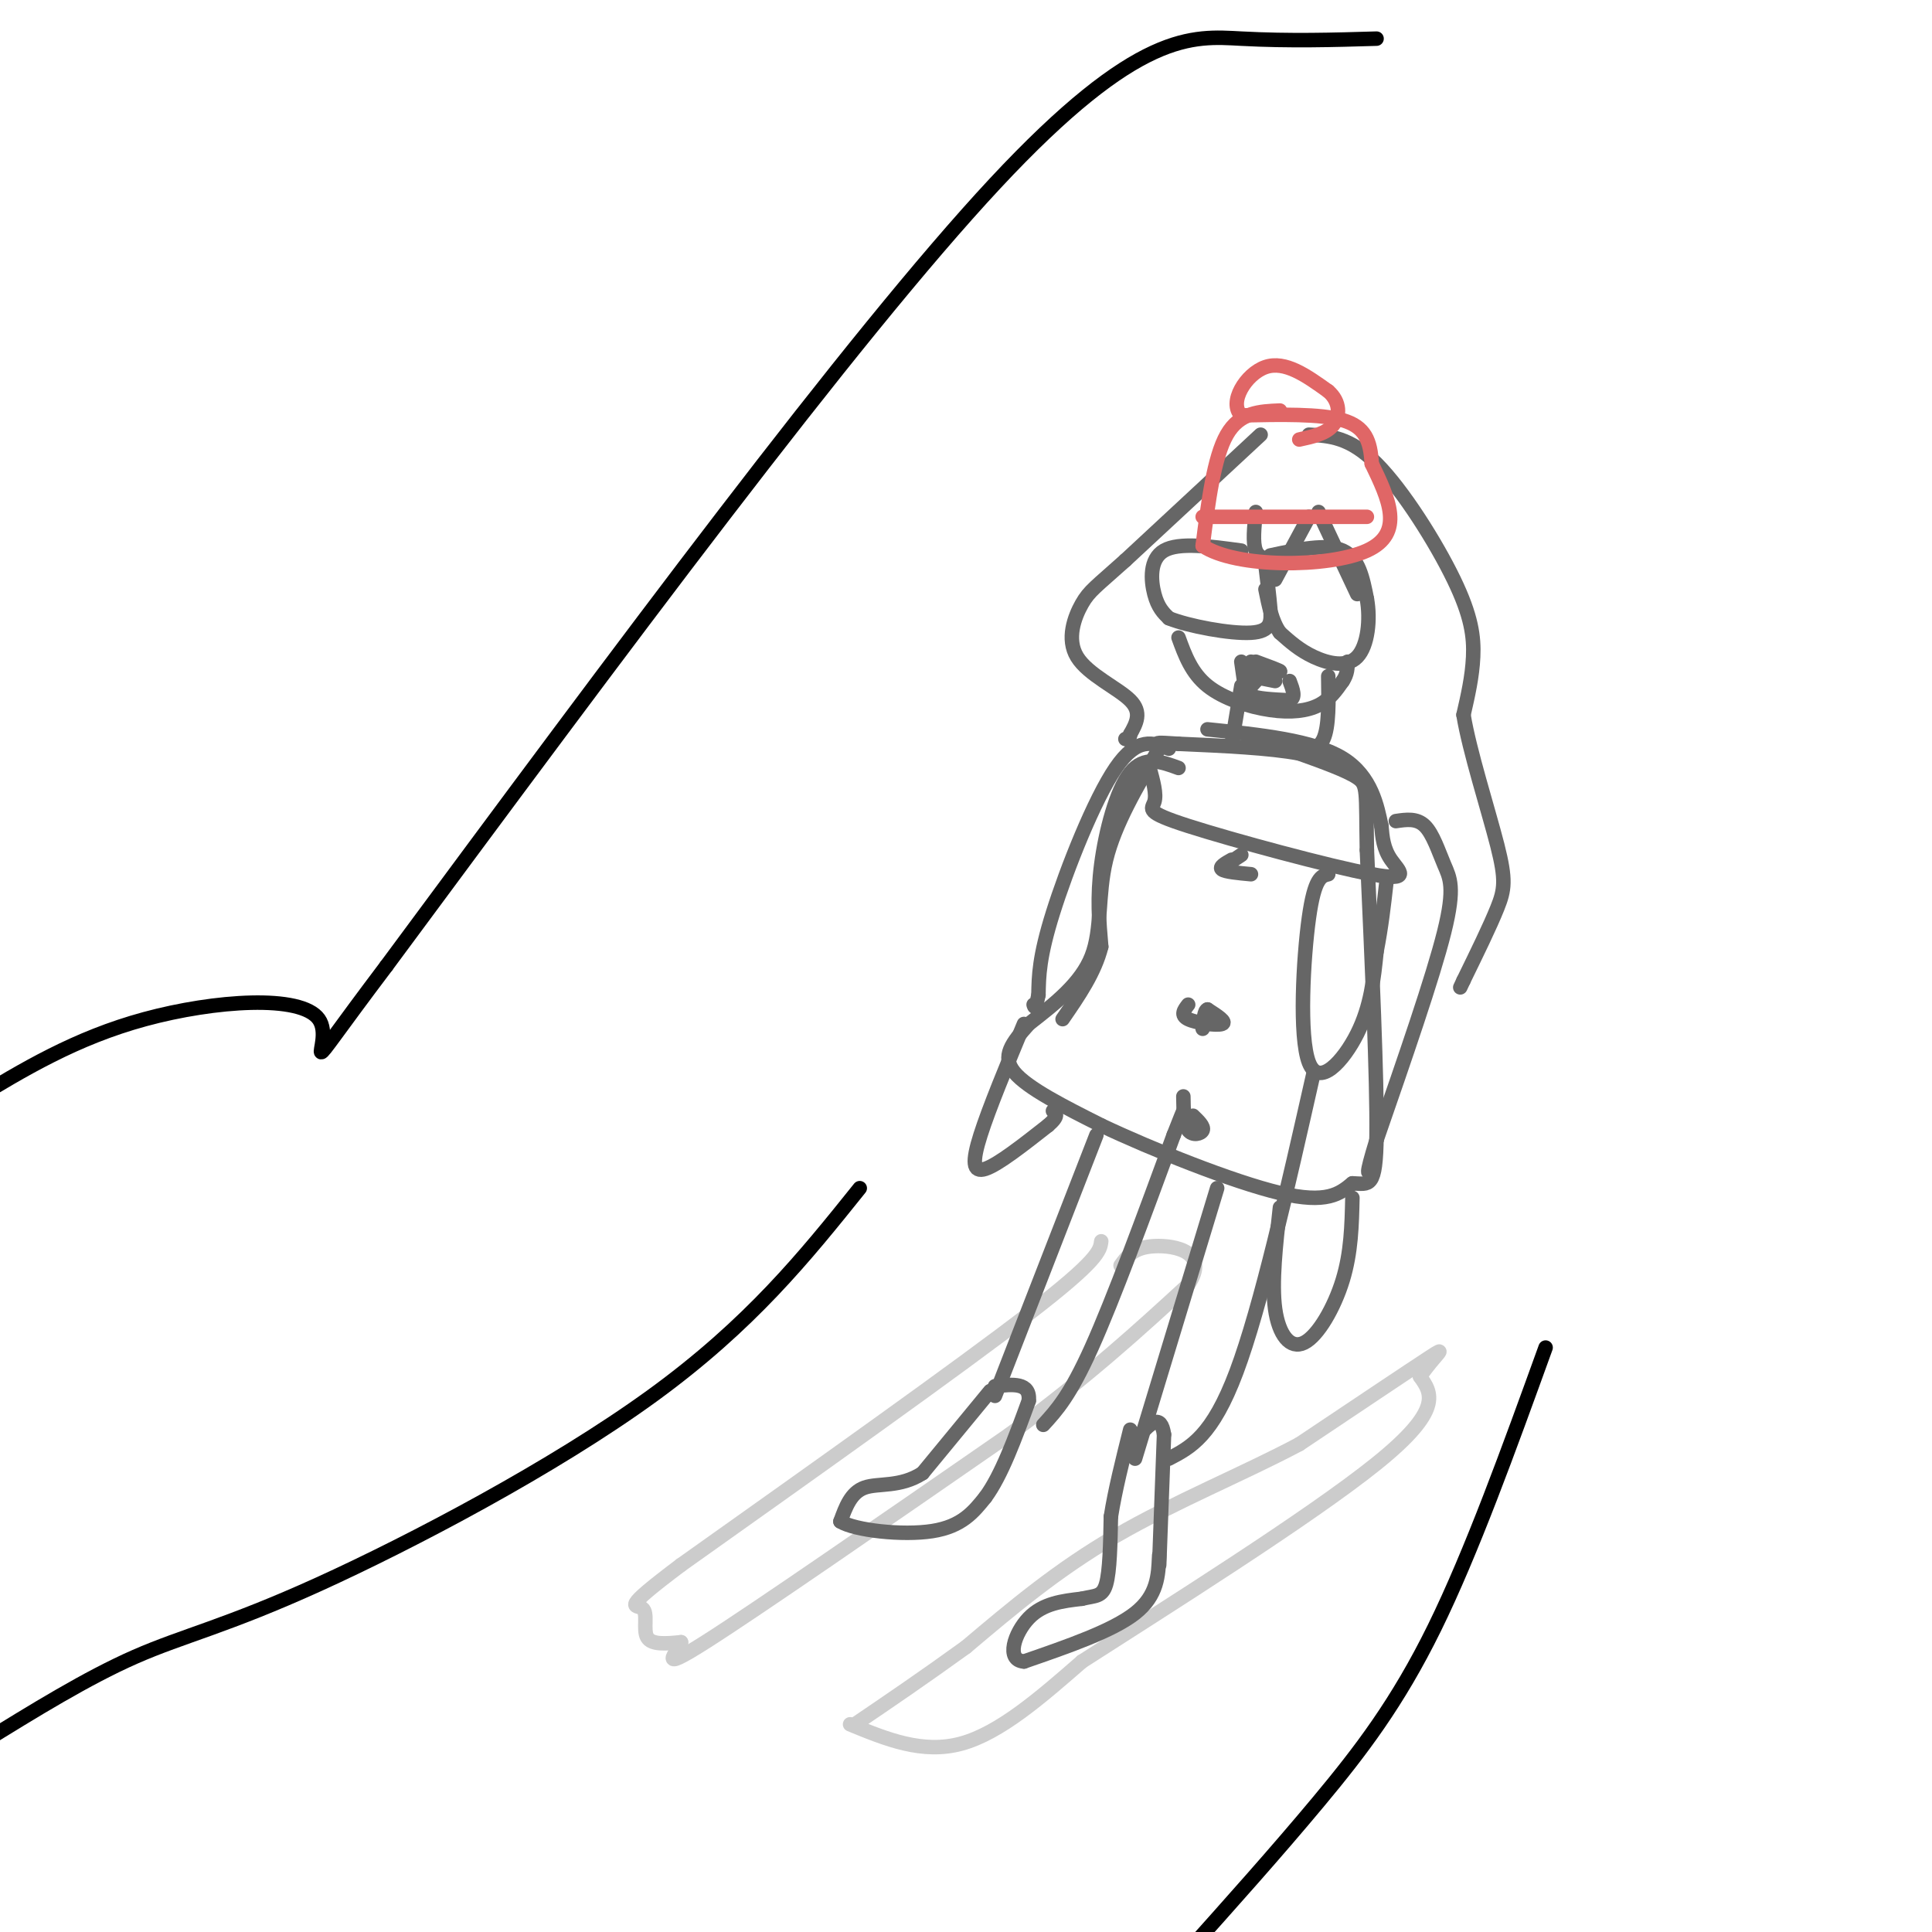 <svg viewBox='0 0 400 400' version='1.1' xmlns='http://www.w3.org/2000/svg' xmlns:xlink='http://www.w3.org/1999/xlink'><g fill='none' stroke='#cccccc' stroke-width='3' stroke-linecap='round' stroke-linejoin='round'><path d='M176,357c7.500,3.083 15.000,6.167 23,4c8.000,-2.167 16.500,-9.583 25,-17'/><path d='M224,344c17.044,-10.956 47.156,-29.844 61,-41c13.844,-11.156 11.422,-14.578 9,-18'/><path d='M294,285c3.044,-4.489 6.156,-6.711 2,-4c-4.156,2.711 -15.578,10.356 -27,18'/><path d='M269,299c-11.267,6.000 -25.933,12.000 -38,19c-12.067,7.000 -21.533,15.000 -31,23'/><path d='M200,341c-9.000,6.500 -16.000,11.250 -23,16'/><path d='M228,257c-0.250,1.917 -0.500,3.833 -15,15c-14.500,11.167 -43.250,31.583 -72,52'/><path d='M141,324c-12.929,9.738 -9.250,8.083 -8,9c1.250,0.917 0.071,4.405 1,6c0.929,1.595 3.964,1.298 7,1'/><path d='M141,340c-0.600,2.067 -5.600,6.733 5,0c10.600,-6.733 36.800,-24.867 63,-43'/><path d='M209,297c16.667,-12.333 26.833,-21.667 37,-31'/><path d='M246,266c4.511,-6.778 -2.711,-8.222 -7,-8c-4.289,0.222 -5.644,2.111 -7,4'/></g>
<g fill='none' stroke='#666666' stroke-width='3' stroke-linecap='round' stroke-linejoin='round'><path d='M240,322c-0.167,4.167 -0.333,8.333 -5,12c-4.667,3.667 -13.833,6.833 -23,10'/><path d='M212,344c-3.844,-0.267 -1.956,-5.933 1,-9c2.956,-3.067 6.978,-3.533 11,-4'/><path d='M224,331c2.778,-0.667 4.222,-0.333 5,-3c0.778,-2.667 0.889,-8.333 1,-14'/><path d='M230,314c0.833,-5.333 2.417,-11.667 4,-18'/><path d='M240,324c0.000,0.000 1.000,-27.000 1,-27'/><path d='M241,297c-0.667,-4.500 -2.833,-2.250 -5,0'/><path d='M205,288c0.000,0.000 -14.000,17.000 -14,17'/><path d='M191,305c-4.622,3.000 -9.178,2.000 -12,3c-2.822,1.000 -3.911,4.000 -5,7'/><path d='M174,315c2.956,1.844 12.844,2.956 19,2c6.156,-0.956 8.578,-3.978 11,-7'/><path d='M204,310c3.333,-4.500 6.167,-12.250 9,-20'/><path d='M213,290c0.333,-3.833 -3.333,-3.417 -7,-3'/><path d='M206,289c0.000,0.000 21.000,-54.000 21,-54'/><path d='M216,295c2.750,-3.000 5.500,-6.000 10,-16c4.500,-10.000 10.750,-27.000 17,-44'/><path d='M243,235c3.000,-7.667 2.000,-4.833 1,-2'/><path d='M235,302c0.000,0.000 17.000,-56.000 17,-56'/><path d='M242,302c4.500,-2.333 9.000,-4.667 14,-18c5.000,-13.333 10.500,-37.667 16,-62'/><path d='M240,155c-4.600,7.800 -9.200,15.600 -11,23c-1.800,7.400 -0.800,14.400 -3,20c-2.200,5.600 -7.600,9.800 -13,14'/><path d='M213,212c-3.489,3.911 -5.711,6.689 -3,10c2.711,3.311 10.356,7.156 18,11'/><path d='M228,233c10.356,4.911 27.244,11.689 37,14c9.756,2.311 12.378,0.156 15,-2'/><path d='M280,245c3.533,0.089 4.867,1.311 5,-10c0.133,-11.311 -0.933,-35.156 -2,-59'/><path d='M283,176c-0.222,-12.289 0.222,-13.511 -2,-15c-2.222,-1.489 -7.111,-3.244 -12,-5'/><path d='M269,156c-6.167,-1.167 -15.583,-1.583 -25,-2'/><path d='M244,154c-4.833,-0.333 -4.417,-0.167 -4,0'/><path d='M257,177c0.000,0.000 -3.000,2.000 -3,2'/><path d='M255,178c-1.333,0.750 -2.667,1.500 -2,2c0.667,0.500 3.333,0.750 6,1'/><path d='M246,208c-0.844,1.089 -1.689,2.178 0,3c1.689,0.822 5.911,1.378 7,1c1.089,-0.378 -0.956,-1.689 -3,-3'/><path d='M250,209c-0.667,0.167 -0.833,2.083 -1,4'/><path d='M245,227c0.044,2.889 0.089,5.778 1,7c0.911,1.222 2.689,0.778 3,0c0.311,-0.778 -0.844,-1.889 -2,-3'/><path d='M238,159c0.746,2.708 1.493,5.416 1,7c-0.493,1.584 -2.225,2.043 7,5c9.225,2.957 29.407,8.411 38,10c8.593,1.589 5.598,-0.689 4,-3c-1.598,-2.311 -1.799,-4.656 -2,-7'/><path d='M286,171c-0.844,-3.933 -1.956,-10.267 -8,-14c-6.044,-3.733 -17.022,-4.867 -28,-6'/><path d='M275,181c-1.417,0.333 -2.833,0.667 -4,9c-1.167,8.333 -2.083,24.667 0,30c2.083,5.333 7.167,-0.333 10,-6c2.833,-5.667 3.417,-11.333 4,-17'/><path d='M285,197c1.000,-5.167 1.500,-9.583 2,-14'/><path d='M244,159c-3.556,-1.311 -7.111,-2.622 -10,1c-2.889,3.622 -5.111,12.178 -6,19c-0.889,6.822 -0.444,11.911 0,17'/><path d='M228,196c-1.333,5.333 -4.667,10.167 -8,15'/><path d='M289,170c2.167,-0.321 4.333,-0.643 6,1c1.667,1.643 2.833,5.250 4,8c1.167,2.750 2.333,4.643 0,14c-2.333,9.357 -8.167,26.179 -14,43'/><path d='M285,236c-2.500,8.167 -1.750,7.083 -1,6'/><path d='M242,155c-3.267,-1.267 -6.533,-2.533 -11,4c-4.467,6.533 -10.133,20.867 -13,30c-2.867,9.133 -2.933,13.067 -3,17'/><path d='M215,206c-0.667,3.167 -0.833,2.583 -1,2'/><path d='M255,154c0.000,0.000 2.000,-12.000 2,-12'/><path d='M268,155c2.417,0.250 4.833,0.500 6,-2c1.167,-2.500 1.083,-7.750 1,-13'/><path d='M257,114c-6.467,-0.889 -12.933,-1.778 -16,0c-3.067,1.778 -2.733,6.222 -2,9c0.733,2.778 1.867,3.889 3,5'/><path d='M242,128c4.060,1.643 12.708,3.250 17,3c4.292,-0.250 4.226,-2.357 4,-5c-0.226,-2.643 -0.613,-5.821 -1,-9'/><path d='M262,117c-0.167,-1.500 -0.083,-0.750 0,0'/><path d='M263,115c5.833,-1.250 11.667,-2.500 15,-1c3.333,1.500 4.167,5.750 5,10'/><path d='M283,124c0.774,4.202 0.208,9.708 -2,12c-2.208,2.292 -6.060,1.369 -9,0c-2.940,-1.369 -4.970,-3.185 -7,-5'/><path d='M265,131c-1.667,-2.333 -2.333,-5.667 -3,-9'/><path d='M244,132c1.333,3.661 2.667,7.321 6,10c3.333,2.679 8.667,4.375 13,5c4.333,0.625 7.667,0.179 10,-1c2.333,-1.179 3.667,-3.089 5,-5'/><path d='M278,141c1.000,-1.500 1.000,-2.750 1,-4'/><path d='M259,137c0.000,0.000 5.000,2.000 5,2'/><path d='M260,138c0.000,0.000 5.000,1.000 5,1'/><path d='M265,139c0.000,-0.167 -2.500,-1.083 -5,-2'/><path d='M261,90c0.000,0.000 -28.000,26.000 -28,26'/><path d='M233,116c-6.134,5.515 -7.469,6.303 -9,9c-1.531,2.697 -3.258,7.303 -1,11c2.258,3.697 8.502,6.485 11,9c2.498,2.515 1.249,4.758 0,7'/><path d='M234,152c-0.167,1.333 -0.583,1.167 -1,1'/><path d='M271,90c4.238,0.226 8.476,0.452 14,6c5.524,5.548 12.333,16.417 16,24c3.667,7.583 4.190,11.881 4,16c-0.190,4.119 -1.095,8.060 -2,12'/><path d='M303,148c1.190,7.369 5.167,19.792 7,27c1.833,7.208 1.524,9.202 0,13c-1.524,3.798 -4.262,9.399 -7,15'/><path d='M303,203c-1.167,2.500 -0.583,1.250 0,0'/><path d='M260,106c-0.333,3.167 -0.667,6.333 0,8c0.667,1.667 2.333,1.833 4,2'/><path d='M271,107c0.000,0.000 -7.000,13.000 -7,13'/><path d='M273,106c0.000,0.000 8.000,17.000 8,17'/></g>
<g fill='none' stroke='#e06666' stroke-width='3' stroke-linecap='round' stroke-linejoin='round'><path d='M265,85c-4.167,0.167 -8.333,0.333 -11,5c-2.667,4.667 -3.833,13.833 -5,23'/><path d='M249,113c6.733,4.600 26.067,4.600 34,1c7.933,-3.600 4.467,-10.800 1,-18'/><path d='M284,96c-0.244,-4.756 -1.356,-7.644 -6,-9c-4.644,-1.356 -12.822,-1.178 -21,-1'/><path d='M257,86c-2.733,-2.600 0.933,-8.600 5,-10c4.067,-1.400 8.533,1.800 13,5'/><path d='M275,81c2.556,2.200 2.444,5.200 1,7c-1.444,1.800 -4.222,2.400 -7,3'/><path d='M249,107c0.000,0.000 34.000,0.000 34,0'/></g>
<g fill='none' stroke='#000000' stroke-width='3' stroke-linecap='round' stroke-linejoin='round'><path d='M285,8c-8.956,0.267 -17.911,0.533 -28,0c-10.089,-0.533 -21.311,-1.867 -51,30c-29.689,31.867 -77.844,96.933 -126,162'/><path d='M80,200c-20.952,27.762 -10.333,16.167 -14,11c-3.667,-5.167 -21.619,-3.905 -36,0c-14.381,3.905 -25.190,10.452 -36,17'/><path d='M178,246c-11.310,14.101 -22.619,28.202 -43,43c-20.381,14.798 -49.833,30.292 -69,39c-19.167,8.708 -28.048,10.631 -38,15c-9.952,4.369 -20.976,11.185 -32,18'/><path d='M320,279c-7.667,21.200 -15.333,42.400 -23,58c-7.667,15.600 -15.333,25.600 -24,36c-8.667,10.400 -18.333,21.200 -28,32'/></g>
<g fill='none' stroke='#666666' stroke-width='3' stroke-linecap='round' stroke-linejoin='round'><path d='M212,212c-3.622,8.733 -7.244,17.467 -9,23c-1.756,5.533 -1.644,7.867 1,7c2.644,-0.867 7.822,-4.933 13,-9'/><path d='M217,233c2.333,-2.000 1.667,-2.500 1,-3'/><path d='M280,248c-0.125,5.631 -0.250,11.262 -2,17c-1.750,5.738 -5.125,11.583 -8,13c-2.875,1.417 -5.250,-1.595 -6,-7c-0.750,-5.405 0.125,-13.202 1,-21'/><path d='M260,141c-1.083,1.167 -2.167,2.333 -1,3c1.167,0.667 4.583,0.833 8,1'/><path d='M267,145c1.333,-0.500 0.667,-2.250 0,-4'/><path d='M264,141c0.000,0.000 -5.000,-1.000 -5,-1'/><path d='M257,137c0.000,0.000 1.000,7.000 1,7'/></g>
</svg>
